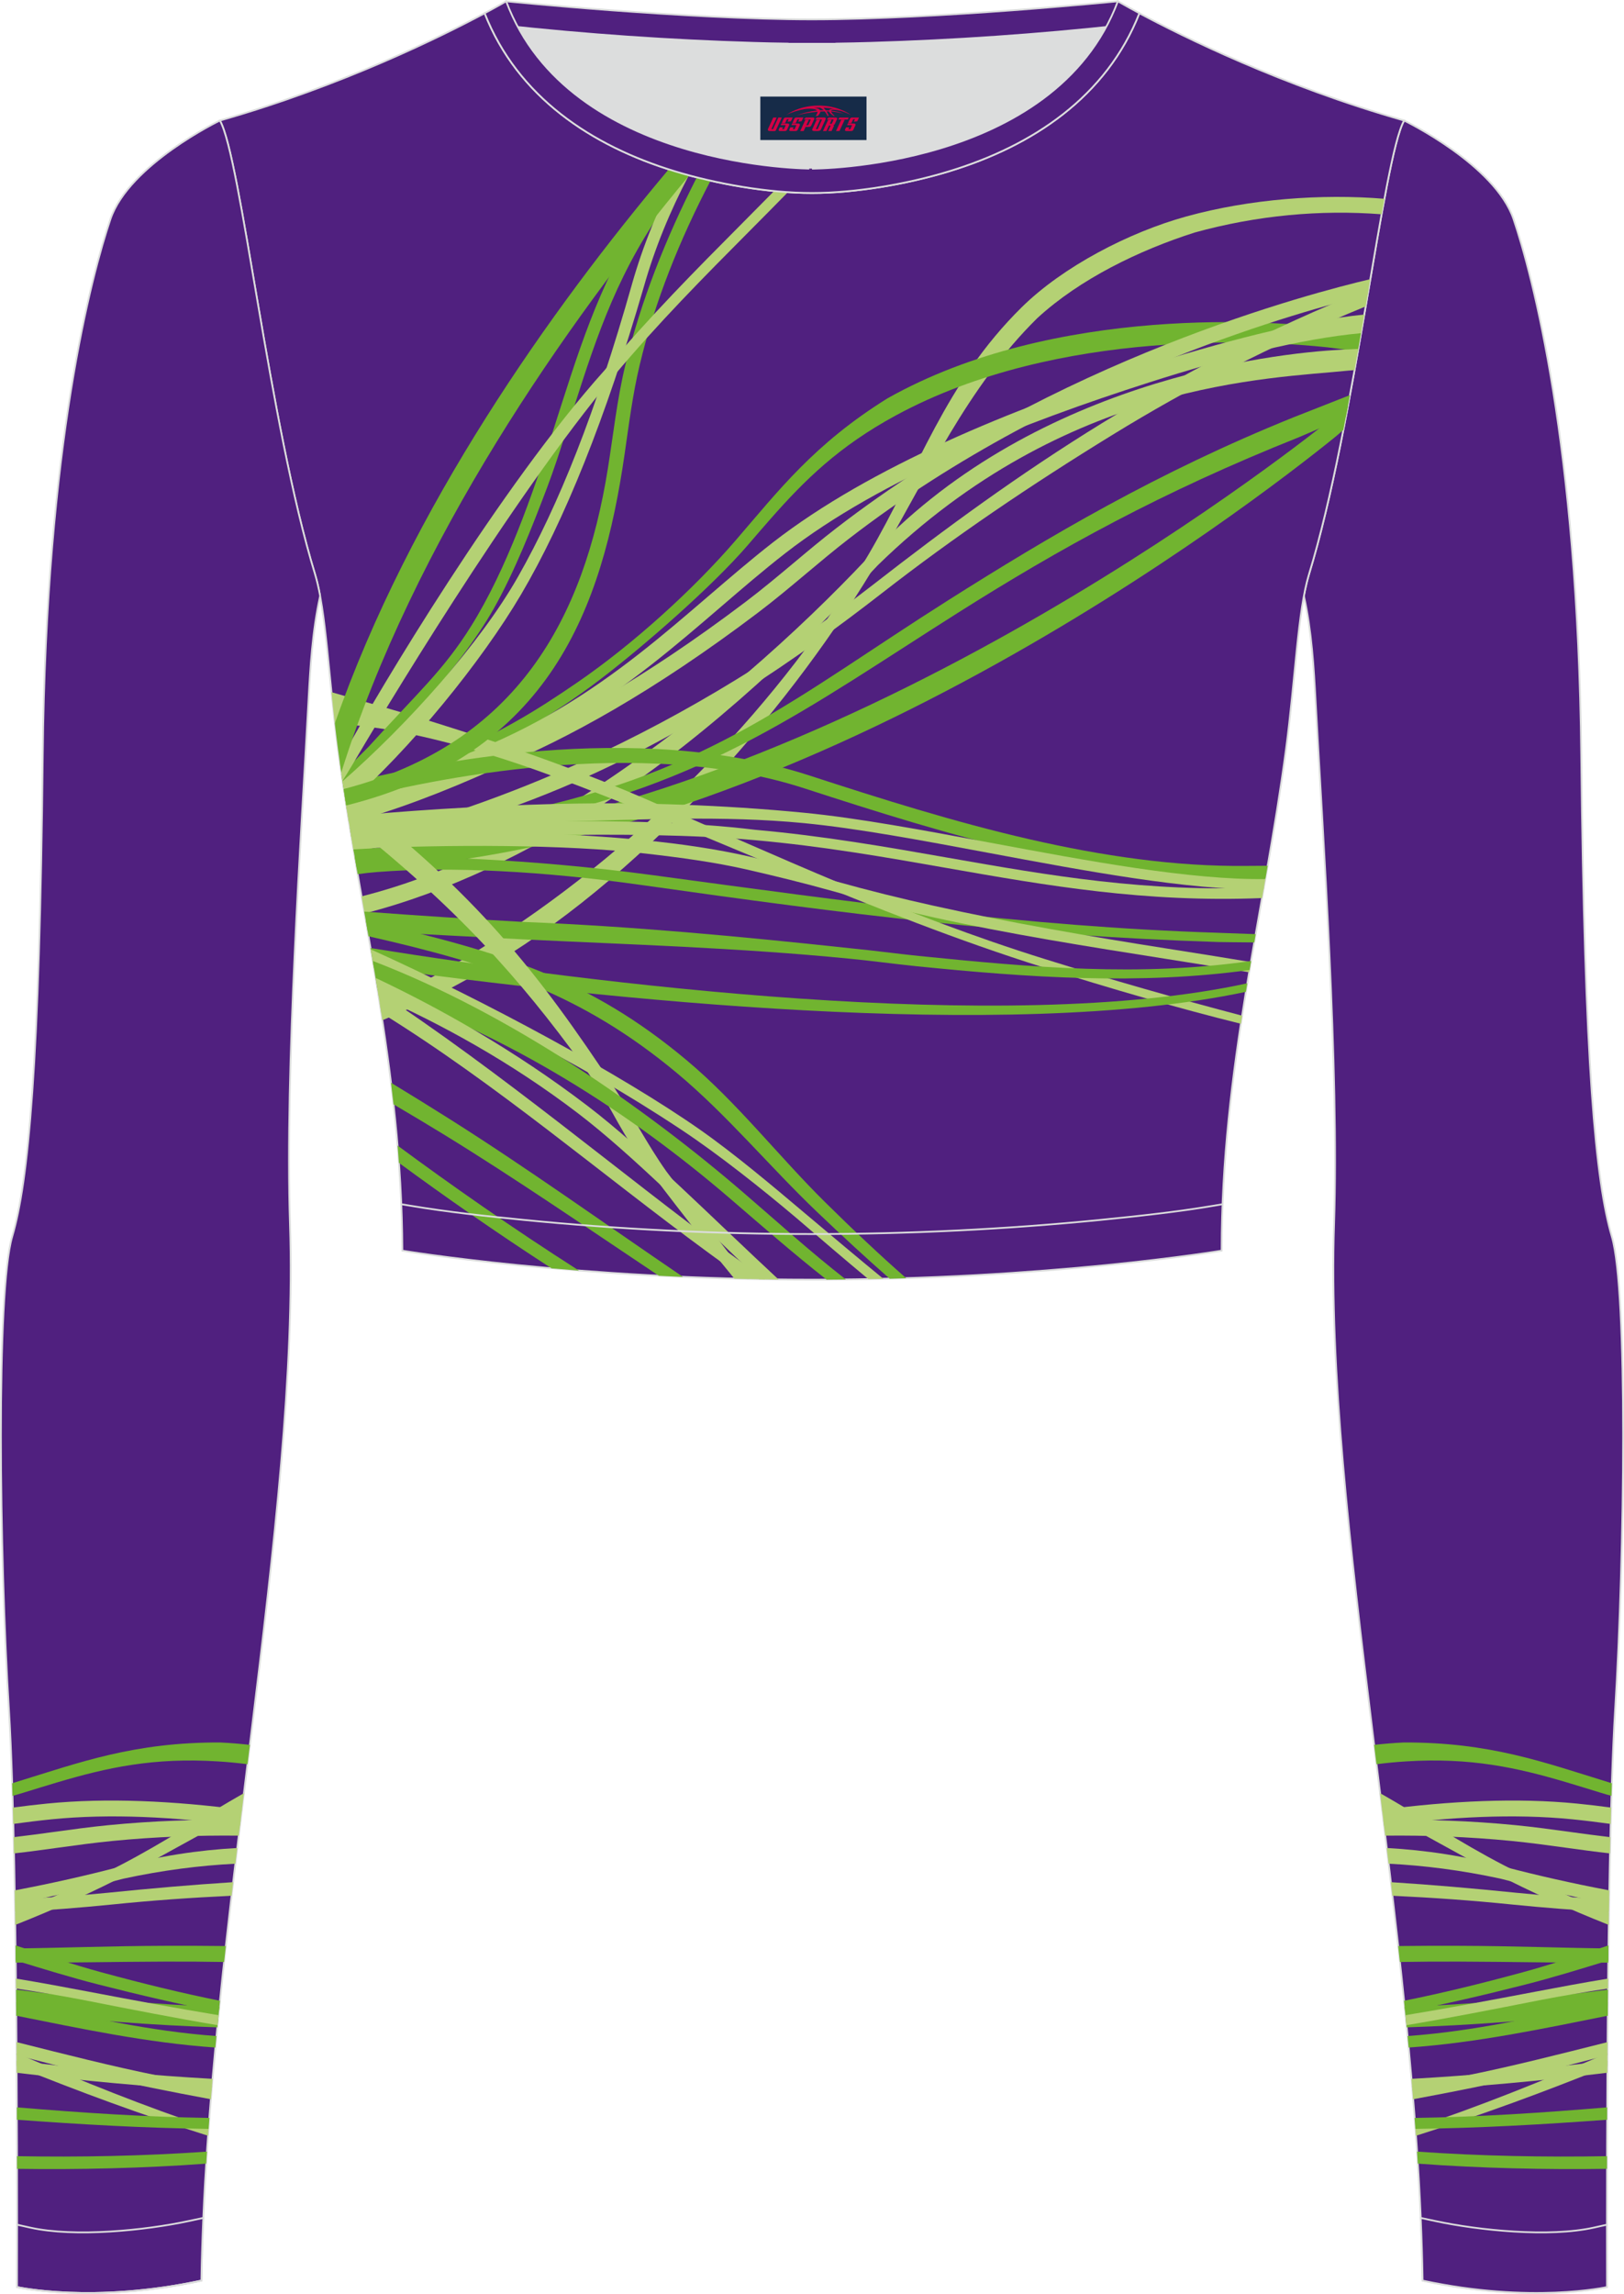 <?xml version="1.0" encoding="utf-8"?>
<!-- Generator: Adobe Illustrator 24.0.1, SVG Export Plug-In . SVG Version: 6.00 Build 0)  -->
<svg xmlns="http://www.w3.org/2000/svg" xmlns:xlink="http://www.w3.org/1999/xlink" version="1.1" id="图层_1" x="0px" y="0px" width="367.03px" height="518.23px" viewBox="0 0 367.02 518.23" enable-background="new 0 0 367.02 518.23" xml:space="preserve">
<g>
	<path fill-rule="evenodd" clip-rule="evenodd" fill="#DCDDDD" d="M113.76,2.85c0,0,45.04,4.28,69.79,4.28s70.34-3.09,70.34-3.09   S241.33,40.8,183.46,40.8C125.59,40.79,113.76,2.85,113.76,2.85z"/>
	
		<path fill-rule="evenodd" clip-rule="evenodd" fill="#50207F" stroke="#DCDDDD" stroke-width="0.4" stroke-miterlimit="22.926" d="   M258.74,5.16l-5.47,0.6c-18.61,2.04-37.83,3.37-56.53,3.92c-2.57,0.08-5.14,0.13-7.72,0.17v0.04h-11.01V9.85   c-2.57-0.03-5.14-0.09-7.72-0.17c-18.7-0.55-37.91-1.88-56.53-3.92l-5.47-0.6l6.07-4.87c0,0,40.87,4.09,69.14,4.09   s69.11-4.09,69.11-4.09L258.74,5.16z"/>
	
		<path fill-rule="evenodd" clip-rule="evenodd" fill="#50207F" stroke="#DCDDDD" stroke-width="0.4" stroke-miterlimit="22.926" d="   M317.33,27.23c0,0,20.56,9.93,24.74,22.3c4.19,12.38,14.56,50.77,15.29,121.02s3.28,96.45,6.92,108.83s2.91,71.7,0.73,107.01   c-2.18,35.3-1.82,130.3-1.82,130.3s-17.11,3.82-41.67-1.46c-1.26-78.2-22.24-172.66-20.02-238.76c1.17-34.86-2.6-88.69-4.18-118.11   c-0.4-7.41-0.88-15.82-2.64-23.72c0.34-1.82,0.72-3.46,1.15-4.89C306.24,95.73,312.58,35.55,317.33,27.23z"/>
	<g>
		<path fill-rule="evenodd" clip-rule="evenodd" fill="#B4D174" d="M312.42,409.41c8.62,4.51,17.01,9.42,25.54,13.85    c7.83,4.06,16.46,7.98,25.61,11.6l0.04-2.86c-8.36-3.21-16.37-6.79-23.91-10.7c-9.82-5.1-18.58-10.96-27.81-16.21L312.42,409.41z"/>
		<path fill-rule="evenodd" clip-rule="evenodd" fill="#71B430" d="M311.09,398.56c2.19-0.28,4.39-0.49,6.6-0.63    c14.64-0.94,25.2,1.41,36.38,4.73c2.5,0.74,5.03,1.53,7.67,2.34c0.78,0.24,1.59,0.48,2.45,0.71l0.09-2.85l-0.85-0.26    c-14.44-4.44-26.69-9.03-46.2-8.95c-2.23,0.11-4.46,0.29-6.68,0.54L311.09,398.56z"/>
		<path fill-rule="evenodd" clip-rule="evenodd" fill="#B4D174" d="M313.07,414.7c9.28-0.1,18.82,0.25,28.47,1.19    c4.15,0.41,8.2,0.96,12.24,1.52c3.36,0.46,6.73,0.93,10.07,1.3l0.08-3.67c-3.03-0.35-5.99-0.76-8.95-1.16    c-4.11-0.57-8.23-1.13-12.36-1.54c-10.18-1-20.24-1.34-29.99-1.19L313.07,414.7z"/>
		<path fill-rule="evenodd" clip-rule="evenodd" fill="#B4D174" d="M312.79,412.44c14.78-1.98,29.37-2.76,42.6-1.43    c2.89,0.29,5.76,0.65,8.62,1.04c0.03-1.25,0.06-2.48,0.1-3.69c-2.53-0.34-5.07-0.65-7.63-0.9c-13.59-1.36-28.77-0.61-44.12,1.39    L312.79,412.44z"/>
		<path fill-rule="evenodd" clip-rule="evenodd" fill="#B4D174" d="M314.69,428.28c9.08,0.42,18.03,1.06,26.95,1.97    c7.17,0.72,14.51,1.31,21.98,1.69l0.05-2.88c-7.18-0.28-14.26-0.78-21.21-1.48c-9.3-0.94-18.65-1.77-28.12-2.37L314.69,428.28z"/>
		<path fill-rule="evenodd" clip-rule="evenodd" fill="#B4D174" d="M313.83,421.04c7.99,0.4,16.42,1.46,25.3,3.38    c7.39,1.93,15.65,3.94,24.51,5.78l0.05-3.14c-8.42-1.59-16.3-3.39-23.42-5.25c-9.09-2.5-18.11-3.85-26.87-4.32L313.83,421.04z"/>
		<path fill-rule="evenodd" clip-rule="evenodd" fill="#71B430" d="M316.38,443.24c4.46-0.08,8.91-0.11,13.39-0.09    c12.08,0.04,23.07,0.31,33.69,0.23l0.04-3.2c-10.47-0.12-21.36-0.55-33.5-0.59c-4.63-0.02-9.3-0.01-14.02,0.05L316.38,443.24z"/>
		<path fill-rule="evenodd" clip-rule="evenodd" fill="#71B430" d="M317.91,458.01c14.32-0.48,29.68-1.57,45.44-3.56l0.05-4.97    c-15.96,2.11-31.49,3.32-45.95,3.92C317.61,454.93,317.76,456.47,317.91,458.01z"/>
		<path fill-rule="evenodd" clip-rule="evenodd" fill="#71B430" d="M363.51,439.5c-6.44,2.11-12.86,4.29-19.29,6.04    c-9.48,2.58-18.26,4.73-26.91,6.46l0.26,2.52c8.69-1.68,17.57-3.74,27.16-6.18c6.27-1.59,12.5-3.53,18.74-5.43L363.51,439.5z"/>
		<path fill-rule="evenodd" clip-rule="evenodd" fill="#B4D174" d="M363.43,446.99c-5.72,0.93-11.45,2.02-16.54,2.98    c-10.48,1.99-20.04,3.78-29.25,5.29l0.22,2.26c9.63-1.62,19.53-3.56,30.41-5.71c4.62-0.88,9.84-1.78,15.13-2.57L363.43,446.99z"/>
		<path fill-rule="evenodd" clip-rule="evenodd" fill="#B4D174" d="M363.28,463.84c-15.01,6.4-29.08,12.08-43.41,16.84l0.13,1.82    c14.8-4.67,29.23-9.99,43.26-15.67L363.28,463.84z"/>
		<path fill-rule="evenodd" clip-rule="evenodd" fill="#71B430" d="M363.37,452.33l-1.77,0.35c-14.31,2.85-28.04,6.18-43.49,7.29    l0.25,2.6c15.58-1.09,30.62-4.33,45-7.19L363.37,452.33z"/>
		<path fill-rule="evenodd" clip-rule="evenodd" fill="#B4D174" d="M363.3,461.34c-10.83,2.73-21.74,5.5-31.51,7.47    c-3.72,0.75-7.99,1.58-12.67,2.42l0.25,3.02c4.79-0.88,9.21-1.75,13.14-2.54c9.58-1.93,20.19-4.68,30.76-7.41L363.3,461.34z"/>
		<path fill-rule="evenodd" clip-rule="evenodd" fill="#B4D174" d="M363.27,465.52c-1.68,0.22-3.34,0.42-4.96,0.62    c-12.41,1.48-25.41,2.73-39.32,3.5l0.22,2.6c15.03-0.84,29.04-2.19,42.31-3.77l1.74-0.21L363.27,465.52z"/>
		<path fill-rule="evenodd" clip-rule="evenodd" fill="#71B430" d="M363.21,476.08c-14.44,1.21-29.02,2.18-43.51,2.39l0.19,2.47    c14.44-0.16,28.95-1.01,43.31-2.06L363.21,476.08z"/>
		<path fill-rule="evenodd" clip-rule="evenodd" fill="#71B430" d="M363.18,487.11c-14.03,0.25-28.47-0.02-42.93-1.03l0.18,2.72    c14.38,1.05,28.75,1.37,42.74,1.17L363.18,487.11z"/>
	</g>
	
		<path fill-rule="evenodd" clip-rule="evenodd" fill="#50207F" stroke="#DCDDDD" stroke-width="0.4" stroke-miterlimit="22.926" d="   M109.53,2.99C100,8.09,77.36,19.36,49.69,27.23c4.75,8.32,11.09,68.5,21.5,102.51c2.53,8.27,3.06,23.55,5.19,39.52   c4.92,36.95,14.4,72.23,14.55,113.28c0,0,38.98,6.55,92.58,6.55s92.58-6.55,92.58-6.55c0-40.87,9.62-76.33,14.55-113.28   c2.13-15.97,2.66-31.26,5.19-39.52c10.41-34.02,16.76-94.19,21.5-102.51c-27.67-7.87-50.31-19.14-59.84-24.24   c-7.44,18.9-24.13,29.96-42.97,35.71c-9.35,2.85-21.14,4.92-31.01,4.91c-9.87,0.01-21.66-2.05-31.01-4.91   C133.66,32.95,116.97,21.89,109.53,2.99z"/>
	<g>
		<path fill-rule="evenodd" clip-rule="evenodd" fill="#B4D174" d="M312.23,48.41c-13.82-1.07-28.14,0.23-42.23,4.12    c-12.52,3.99-25.95,10.49-35.58,19.35c-15.84,15.6-24.82,35.74-35.66,54.19c-19,32.33-51.66,70.28-86.68,91.4    c-8.28,4.99-16.83,9.36-25.66,13.02c-0.19-1.26-0.39-2.52-0.59-3.78c8.96-4.14,17.57-9.01,25.89-14.35    c34.5-22.13,65.29-54.3,84.53-87.03c11.32-19.26,17.34-38.86,34.65-55.91c9.35-9.21,24.24-16.94,37.21-20.52    c14.35-3.96,30.54-5.16,44.77-3.99C312.66,46.04,312.45,47.21,312.23,48.41z"/>
		<path fill-rule="evenodd" clip-rule="evenodd" fill="#71B430" d="M306.87,79.39c-3.38-0.47-6.17-0.85-6.92-0.93    c-13.09-1.38-60.54-4.65-97.49,15.39c-12.89,6.99-20.59,14.6-28.3,23.35c-1.72,1.95-3.45,3.97-5.25,6.06    c-7.85,9.1-23.28,22.63-33.42,30.34c-5.43,4.13-11.57,8.25-18.51,12.13c-10.78,6.02-23.24,12.77-38.59,17.26    c-0.17-1.04-0.33-2.08-0.49-3.12c14.81-4.63,27.13-10.43,38.08-16.54c5.36-2.99,10.1-6.15,14.47-9.14    c12.6-8.64,26.21-20.99,35.75-32.05c9.87-11.44,17.81-21.84,34.37-32.15c37.86-21.31,88.2-17.63,101.13-15.7l5.91,0.87    C307.37,76.55,307.13,77.97,306.87,79.39z"/>
		<path fill-rule="evenodd" clip-rule="evenodd" fill="#B4D174" d="M309.08,66.61c-7.67,1.89-23.84,6.26-43.67,14.13    c-22.24,8.82-49.05,22.02-73.6,41c-3.3,2.55-6.43,5.18-9.56,7.8c-3.64,3.05-7.28,6.1-11,8.91c-23.5,17.77-42.98,28.49-59.37,35.22    c-11.57,5.25-23.23,9.67-33.02,12.23c-0.28-1.74-0.56-3.49-0.84-5.23c9.3-2.03,20.25-5.12,31.8-9.86    c16.14-6.63,35.37-17.22,58.64-34.81c3.84-2.91,7.36-5.86,10.88-8.8c3.18-2.67,6.36-5.33,9.65-7.87    c24.83-19.2,51.93-32.55,74.39-41.46c22.1-8.77,39.73-13.25,46.29-14.8L309.08,66.61z"/>
		<path fill-rule="evenodd" clip-rule="evenodd" fill="#B4D174" d="M307.6,75.27c-13.4,1.22-30.37,5.52-47.87,11.12    c-28.35,9.08-60.29,21.51-82.24,38.58c-5.02,3.9-9.79,8.02-14.57,12.12c-20.66,17.75-42.54,36.53-84.76,44.29    c-0.17-1.08-0.34-2.16-0.5-3.24c40.77-7.68,62.15-26.04,82.35-43.39c4.82-4.13,9.62-8.28,14.68-12.22    c22.07-17.15,54.52-30.33,83.01-39.45c17.85-5.71,36.32-10.58,50.63-12.02L307.6,75.27z"/>
		<path fill-rule="evenodd" clip-rule="evenodd" fill="#B4D174" d="M308.64,69.22c-21.32,8.76-40.24,18.58-57.19,29    c-18.68,11.48-35.84,23.09-52.08,35.74c-19.55,15.22-41.78,30.2-66.2,41.29c-16.77,7.62-34.58,13.28-53.17,17.39l-0.44-2.59    c18.13-4.34,35.5-10.48,51.9-17.93c24.23-11.01,46.37-24.87,65.79-39.98c16.33-12.71,33.12-25.05,51.84-36.56    c17.86-10.98,37.51-21.22,60.22-30.35L308.64,69.22z"/>
		<path fill-rule="evenodd" clip-rule="evenodd" fill="#B4D174" d="M306.12,83.62c-0.73,0.06-1.24,0.1-1.42,0.11    c-17.61,1.82-63.7,2.35-106.31,43.96c-15.53,16.52-37.2,37.74-62.35,54.15c-16.36,10.68-34.83,19.69-53.65,24.52l-0.67-3.86    c18.17-4.6,35.85-13.38,52.13-24c24.96-16.29,46.75-35.99,62.19-52.42c36.54-39.9,91.31-46.29,107.02-47.07    c0.83-0.04,2.19-0.12,3.92-0.19C306.69,80.42,306.41,82.01,306.12,83.62z"/>
		<path fill-rule="evenodd" clip-rule="evenodd" fill="#71B430" d="M304.16,94.19c-4.44,1.93-9.98,4.34-10.62,4.59    c-30.93,12.32-54.11,25.14-77.26,39.79c-33.73,21.34-56.16,38.47-99.69,47.33c-11.37,2.32-24.03,3.37-37.19,3.13L79.06,187    c13.3,0.2,25.78-1.12,37.44-3.49c44.03-8.96,64.07-26.57,97.69-47.84c22.98-14.54,47.45-29.01,78.14-41.39    c0.85-0.34,7.7-3.03,12.76-5.02C304.79,90.91,304.48,92.55,304.16,94.19z"/>
		<path fill-rule="evenodd" clip-rule="evenodd" fill="#71B430" d="M303.59,97.13c-0.91,0.8-1.62,1.42-2,1.72    c-18.92,15.28-120.96,93.94-220.95,97.52c-0.26-1.49-0.52-2.99-0.77-4.48c99.7-4.64,203.02-83.06,219.55-96.11    c0.59-0.47,2.79-2.18,5.21-4.07C304.29,93.52,303.94,95.33,303.59,97.13z"/>
		<path fill-rule="evenodd" clip-rule="evenodd" fill="#71B430" d="M77.52,177.27c18.3-4.78,66.12-14.85,105.45-2.06    c15.83,5.15,32.66,10.49,49.83,14.42c16.24,3.72,32.77,6.18,49,5.99l4.7-0.03l-0.52,2.98c-1.08,0.11-1.89,0.2-1.98,0.2    c-17.21,0.38-34.71-2.17-51.87-6.1c-17.32-3.97-34.3-9.36-50.28-14.55c-37.16-12.08-84.21-2.21-103.76,2.92    C77.9,179.79,77.71,178.53,77.52,177.27z"/>
		<path fill-rule="evenodd" clip-rule="evenodd" fill="#B4D174" d="M78.63,184.42c10.74-1.02,28.41-2.4,48.9-2.83    c16.95-0.36,35.74,0.23,54.18,2.02c12.22,1.19,26.94,3.94,42.09,6.77c22.16,4.14,45.24,8.45,62.18,8.21l-0.42,2.38    c-17.29,0.09-40.15-4.18-62.13-8.29c-15.08-2.82-29.73-5.56-41.71-6.72c-18.28-1.78-37.19-0.75-53.98-0.39    c-19.59,0.42-37.17,2.07-48.36,3.36C79.13,187.43,78.88,185.92,78.63,184.42z"/>
		<path fill-rule="evenodd" clip-rule="evenodd" fill="#B4D174" d="M79.14,187.51c22.53-1.68,63.43-3.5,91.5-0.05    c15.54,1.39,29.69,3.87,43.63,6.32c22.73,3.99,44.93,7.88,71.37,6.7l-0.42,2.41c-26.45,1.06-48.59-2.82-71.27-6.8    c-13.88-2.44-27.97-4.91-43.28-6.28c-27.72-2.48-68.61-0.68-91.04,0.65L79.14,187.51z"/>
		<path fill-rule="evenodd" clip-rule="evenodd" fill="#71B430" d="M283.47,212.91c-3.25-0.03-7.7-0.07-8.14-0.09    c-46.02-1.49-84.06-6.32-129.97-12.83c-22.62-3.21-43.59-4.28-60.09-2.99c-1.5,0.12-2.98,0.28-4.44,0.49l-0.68-3.97    c14.77-0.17,39.03,0.37,67.44,4.2c43.44,5.85,83.85,11.6,127.4,13l8.79,0.32L283.47,212.91z"/>
		<path fill-rule="evenodd" clip-rule="evenodd" fill="#B4D174" d="M282.31,219.65c-6.3-1.05-12.55-2.04-18.88-3.04    c-17.36-2.74-35.34-5.57-52.92-9.47c-7.37-1.63-14.84-3.73-22.19-5.79c-6.64-1.86-13.24-3.47-19.67-4.94    c-7.1-1.62-14.81-2.67-22.77-3.58c-18.26-2.08-44.15-2.08-66.03-1.06l-0.54-3.19c12.84-0.64,26.65-0.86,40.35-0.38    c17.4,0.61,34.83,1.91,49.72,5.31c6.4,1.46,12.87,3.74,19.63,5.63c7.22,2.02,14.66,3.86,22.07,5.5    c17.5,3.88,35.29,6.92,52.57,9.64c6.51,1.03,12.94,2.04,19.05,3.06L282.31,219.65z"/>
		<path fill-rule="evenodd" clip-rule="evenodd" fill="#B4D174" d="M74.91,156.37c4.01,1.15,13.28,3.82,14.11,4.06    c6.87,2,33.88,10.11,56.5,19.9c30.11,13.04,58.73,26.38,90.54,36.31c15.14,4.73,30.14,9,44.67,12.82l-0.28,1.83    c-14.35-3.56-29.48-7.96-44.55-12.71c-39.37-12.39-74.42-29.72-111.38-43.39c-19.99-7.39-33.84-9.92-39-10.69    c-0.78-0.12-5.6-0.7-9.87-1.21C75.38,160.96,75.14,158.64,74.91,156.37z"/>
		<path fill-rule="evenodd" clip-rule="evenodd" fill="#71B430" d="M82.31,205.94c12.03,0.9,24.09,1.69,36.01,2.34    c24.33,0.97,48.91,3.26,73.82,5.94c4.66,0.44,10.85,1.27,15.48,1.74c25.9,2.62,49.93,4.73,75.13,1.14l-0.34,2.03    c-24.97,3.43-49.83,1.73-75.42-0.86c-4.64-0.47-10.59-1.28-15.23-1.71c-24.97-2.46-49.38-3.16-73.64-4.35    c-11.1-0.6-23.09-1.17-35.02-1.84L82.31,205.94z"/>
		<path fill-rule="evenodd" clip-rule="evenodd" fill="#71B430" d="M83.74,214.18c49.37,7.88,143.4,19.92,198.15,7.96l-0.32,1.93    c-54.09,11.48-146.59,1.49-197.09-5.52C84.24,217.09,83.99,215.63,83.74,214.18z"/>
		<path fill-rule="evenodd" clip-rule="evenodd" fill="#71B430" d="M82.67,207.99c30.47,7.08,50.29,12.88,72.65,31.65    c11.31,9.49,20.68,21.61,31.15,31.95c6.32,6.24,12.31,11.9,18.34,17.18c-1.24,0.04-2.49,0.07-3.74,0.11    c-5.35-4.69-10.75-9.68-16.42-15.09c-10.72-10.23-20.39-21.98-31.69-31.39c-21.49-17.9-41.57-24.5-69.68-30.88L82.67,207.99z"/>
		<path fill-rule="evenodd" clip-rule="evenodd" fill="#B4D174" d="M83.79,214.48c25.85,11.63,56.81,28.4,74.45,40.76    c7.83,5.49,16.58,12.87,23.72,18.9c6.23,5.25,12.04,10.14,17.68,14.76c-1.12,0.03-2.26,0.05-3.4,0.07    c-5.26-4.38-10.65-8.99-16.39-13.92c-7.57-6.39-17.35-14.18-25.89-19.84c-24.98-16.57-50.36-28.6-69.46-36.48    C84.28,217.32,84.04,215.9,83.79,214.48z"/>
		<path fill-rule="evenodd" clip-rule="evenodd" fill="#B4D174" d="M77.79,179.03c29.78,22.75,43.81,40.66,60.93,66.55    c4.13,6.25,7.65,13.1,11.88,19.06c6.46,8.55,12.59,16.61,18.66,24.31c-1.1-0.02-2.2-0.05-3.29-0.08    c-7.3-8.89-14.3-17.87-21.02-26.85c-5.94-8.37-7.21-13.09-13.29-21.43c-14.45-19.86-28.5-35.54-52.81-54.86    C78.48,183.5,78.13,181.27,77.79,179.03z"/>
		<path fill-rule="evenodd" clip-rule="evenodd" fill="#71B430" d="M84.24,217.09c31.04,11.86,61.41,33.12,83.59,52.18    c7.76,6.67,15.15,13.4,23.33,19.78c-1.44,0.02-2.89,0.03-4.35,0.04c-7.63-6-14.82-12.31-21.85-18.35    c-22.83-19.62-49.92-36.77-79.61-46.99C84.99,221.52,84.62,219.3,84.24,217.09z"/>
		<path fill-rule="evenodd" clip-rule="evenodd" fill="#B4D174" d="M84.89,220.93c14.15,6.68,31.15,16.13,47.9,28.91    c12.84,9.8,28.56,25.68,43.17,39.22c-1.48-0.02-2.95-0.04-4.4-0.06c-13.97-13.18-28.64-28.1-40.86-37.43    c-15.48-11.82-31.4-20.41-45.13-26.5C85.34,223.68,85.11,222.3,84.89,220.93z"/>
		<path fill-rule="evenodd" clip-rule="evenodd" fill="#B4D174" d="M85.39,223.97c27.46,17.9,55.73,41.81,78.7,58.63    c2.91,2.13,5.87,4.27,8.89,6.41c-1.59-0.03-3.16-0.05-4.71-0.09c-2.76-1.96-5.46-3.92-8.12-5.87    c-24.38-17.85-47.8-38.05-73.99-54.24C85.9,227.2,85.65,225.58,85.39,223.97z"/>
		<path fill-rule="evenodd" clip-rule="evenodd" fill="#71B430" d="M88.37,244.61c4.41,2.67,8.84,5.42,13.25,8.2    c17.23,10.87,34.72,23.41,52.73,35.66c-1.85-0.08-3.67-0.17-5.46-0.26c-16.54-11.05-32.66-22.14-48.47-31.84    c-3.73-2.28-7.57-4.59-11.48-6.88C88.76,247.85,88.57,246.23,88.37,244.61z"/>
		<path fill-rule="evenodd" clip-rule="evenodd" fill="#71B430" d="M89.85,258.8c12.04,8.89,25.89,18.61,41,28.25    c-2.14-0.17-4.2-0.34-6.2-0.51c-12.54-8.11-24.14-16.23-34.5-23.84C90.07,261.39,89.96,260.09,89.85,258.8z"/>
		<path fill-rule="evenodd" clip-rule="evenodd" fill="#71B430" d="M155.25,39.49c-2.7,3.67-5.3,7.42-7.77,11.25    c-10.08,15.67-14.24,30.39-19.8,47.6c-1.28,3.97-2.56,7.92-4.05,11.84c-3.35,8.85-7.38,19.05-12.01,27.26    c-7.92,14.03-23.6,30.09-33.13,39.82l-0.91,0.46c-0.14-0.94-0.28-1.89-0.42-2.83c3.02-3.04,6.05-6.09,6.2-6.25    c10.74-11.87,16.8-17.07,23.11-27.19c8.1-12.99,13.87-29.74,18.5-44.08c5.57-17.28,10.08-32.75,20.18-48.34    c2.29-3.53,4.7-6.99,7.21-10.39l0.14,0.04C153.39,38.97,154.31,39.23,155.25,39.49z"/>
		<path fill-rule="evenodd" clip-rule="evenodd" fill="#B4D174" d="M155.68,39.61c-4.19,7.96-7.68,16.38-10.19,25.23    c-8.62,29.68-17.9,52.77-27.73,69.46c-8.87,15.07-25.12,35.12-39.53,47.64c-0.29-1.81-0.56-3.61-0.83-5.42    c14.74-12.91,31.04-31.03,39.71-46.3c9.21-16.23,17.52-37.07,25.68-65.9c2.52-8.92,6.05-17.41,10.28-25.44    C153.93,39.12,154.8,39.37,155.68,39.61z"/>
		<path fill-rule="evenodd" clip-rule="evenodd" fill="#71B430" d="M160.58,40.82c-6.98,13.37-12.57,27.21-16,41.58    c-1.63,6.83-2.44,13.46-3.45,20.39c-5.01,34.31-16.63,67.58-62.9,79.18c-0.2-1.24-0.39-2.48-0.58-3.72l0.1-0.02    c39.26-10.22,54.25-38.75,59.62-72.35c1.27-7.93,2.06-15.56,3.96-23.42c3.5-14.46,9.22-28.84,16.14-42.37    C158.5,40.34,159.54,40.59,160.58,40.82z"/>
		<path fill-rule="evenodd" clip-rule="evenodd" fill="#B4D174" d="M76.77,172.13c0.36-0.67,0.68-1.27,0.94-1.75    c7.98-14.54,35.45-60.58,58.88-86.69c10.26-12.24,20.67-22.71,30.94-33.04c2.48-2.5,4.95-4.98,7.41-7.48    c1.05,0.1,2.09,0.19,3.12,0.26c-2.87,2.93-5.76,5.84-8.66,8.76c-10.22,10.28-20.59,20.71-30.7,32.77    c-23.39,27.9-53.07,77.63-59.49,88.52c-0.45,0.76-0.93,1.53-1.82,2.94C77.18,174.98,76.97,173.55,76.77,172.13z"/>
		<path fill-rule="evenodd" clip-rule="evenodd" fill="#71B430" d="M151.12,38.26c-26.55,31.55-58.36,76.22-75.45,125.17    c0.22,1.93,0.46,3.87,0.72,5.83c0.23,1.76,0.48,3.51,0.73,5.26c16.52-52.64,50.86-101.44,78.64-134.9    c-1.11-0.3-2.2-0.61-3.25-0.93C152.04,38.55,151.58,38.41,151.12,38.26z"/>
	</g>
	
		<path fill-rule="evenodd" clip-rule="evenodd" fill="#50207F" stroke="#DCDDDD" stroke-width="0.4" stroke-miterlimit="22.926" d="   M49.69,27.23c0,0-20.56,9.93-24.74,22.3S10.39,100.3,9.66,170.55C8.94,240.79,6.39,267,2.75,279.37   c-3.64,12.38-2.91,71.7-0.73,107.01c2.18,35.3,1.82,130.3,1.82,130.3s17.11,3.82,41.67-1.46c1.26-78.2,22.24-172.66,20.02-238.76   c-1.17-34.86,2.6-88.69,4.18-118.11c0.4-7.41,0.88-15.82,2.64-23.72c-0.34-1.82-0.72-3.46-1.15-4.89   C60.79,95.73,54.44,35.55,49.69,27.23z"/>
	<g>
		<path fill-rule="evenodd" clip-rule="evenodd" fill="#B4D174" d="M54.6,409.41c-8.62,4.51-17.01,9.42-25.54,13.85    c-7.83,4.06-16.46,7.98-25.61,11.6L3.41,432c8.36-3.21,16.37-6.79,23.91-10.7c9.82-5.1,18.58-10.96,27.81-16.21L54.6,409.41z"/>
		<path fill-rule="evenodd" clip-rule="evenodd" fill="#71B430" d="M55.93,398.56c-2.19-0.28-4.39-0.49-6.6-0.63    c-14.64-0.94-25.2,1.41-36.38,4.73c-2.5,0.74-5.03,1.53-7.67,2.34c-0.78,0.24-1.6,0.48-2.45,0.71l-0.09-2.85l0.85-0.26    c14.44-4.44,26.69-9.03,46.2-8.95c2.23,0.11,4.46,0.29,6.68,0.54L55.93,398.56z"/>
		<path fill-rule="evenodd" clip-rule="evenodd" fill="#B4D174" d="M53.95,414.7c-9.28-0.1-18.82,0.25-28.47,1.19    c-4.15,0.41-8.2,0.96-12.24,1.52c-3.36,0.46-6.73,0.93-10.07,1.3l-0.08-3.67c3.03-0.35,5.99-0.76,8.95-1.16    c4.11-0.57,8.23-1.13,12.36-1.54c10.18-1,20.24-1.34,29.99-1.19L53.95,414.7z"/>
		<path fill-rule="evenodd" clip-rule="evenodd" fill="#B4D174" d="M54.23,412.44c-14.78-1.98-29.37-2.76-42.6-1.43    c-2.89,0.29-5.76,0.65-8.62,1.04c-0.03-1.25-0.06-2.48-0.1-3.69c2.53-0.34,5.07-0.65,7.63-0.9c13.59-1.36,28.77-0.61,44.12,1.39    L54.23,412.44z"/>
		<path fill-rule="evenodd" clip-rule="evenodd" fill="#B4D174" d="M52.33,428.28c-9.08,0.42-18.03,1.06-26.95,1.97    c-7.17,0.72-14.51,1.31-21.98,1.69l-0.05-2.88c7.18-0.28,14.26-0.78,21.21-1.48c9.3-0.94,18.65-1.77,28.12-2.37L52.33,428.28z"/>
		<path fill-rule="evenodd" clip-rule="evenodd" fill="#B4D174" d="M53.19,421.04c-7.99,0.4-16.42,1.46-25.3,3.38    c-7.39,1.93-15.65,3.94-24.51,5.78l-0.05-3.14c8.42-1.59,16.3-3.39,23.42-5.25c9.09-2.5,18.11-3.85,26.87-4.32L53.19,421.04z"/>
		<path fill-rule="evenodd" clip-rule="evenodd" fill="#71B430" d="M50.64,443.24c-4.46-0.08-8.91-0.11-13.39-0.09    c-12.08,0.04-23.07,0.31-33.69,0.23l-0.04-3.2c10.47-0.12,21.36-0.55,33.5-0.59c4.63-0.02,9.3-0.01,14.02,0.05L50.64,443.24z"/>
		<path fill-rule="evenodd" clip-rule="evenodd" fill="#71B430" d="M49.11,458.01c-14.32-0.48-29.68-1.57-45.44-3.56l-0.05-4.97    c15.96,2.11,31.49,3.32,45.95,3.92C49.41,454.93,49.26,456.47,49.11,458.01z"/>
		<path fill-rule="evenodd" clip-rule="evenodd" fill="#71B430" d="M3.51,439.5c6.44,2.11,12.86,4.29,19.29,6.04    c9.49,2.58,18.26,4.73,26.91,6.46l-0.26,2.52c-8.69-1.68-17.57-3.74-27.16-6.18c-6.27-1.59-12.5-3.53-18.74-5.43L3.51,439.5z"/>
		<path fill-rule="evenodd" clip-rule="evenodd" fill="#B4D174" d="M3.6,446.99c5.72,0.93,11.45,2.02,16.54,2.98    c10.48,1.99,20.04,3.78,29.25,5.29l-0.22,2.26c-9.63-1.62-19.53-3.56-30.41-5.71c-4.62-0.88-9.84-1.78-15.13-2.57L3.6,446.99z"/>
		<path fill-rule="evenodd" clip-rule="evenodd" fill="#B4D174" d="M3.74,463.84c15.01,6.4,29.08,12.08,43.41,16.84l-0.13,1.82    c-14.8-4.67-29.23-9.99-43.26-15.67L3.74,463.84z"/>
		<path fill-rule="evenodd" clip-rule="evenodd" fill="#71B430" d="M3.65,452.33l1.77,0.35c14.31,2.85,28.04,6.18,43.49,7.29    l-0.25,2.6c-15.58-1.09-30.62-4.33-45-7.19L3.65,452.33z"/>
		<path fill-rule="evenodd" clip-rule="evenodd" fill="#B4D174" d="M3.73,461.34c10.83,2.73,21.74,5.5,31.51,7.47    c3.72,0.75,7.99,1.58,12.67,2.42l-0.25,3.02c-4.79-0.88-9.21-1.75-13.14-2.54c-9.58-1.93-20.19-4.68-30.76-7.41L3.73,461.34z"/>
		<path fill-rule="evenodd" clip-rule="evenodd" fill="#B4D174" d="M3.75,465.52c1.68,0.22,3.34,0.42,4.96,0.62    c12.41,1.48,25.41,2.73,39.32,3.5l-0.22,2.6c-15.03-0.84-29.05-2.19-42.31-3.77l-1.74-0.21L3.75,465.52z"/>
		<path fill-rule="evenodd" clip-rule="evenodd" fill="#71B430" d="M3.81,476.08c14.44,1.21,29.02,2.18,43.51,2.39l-0.19,2.47    c-14.44-0.16-28.95-1.01-43.31-2.06L3.81,476.08z"/>
		<path fill-rule="evenodd" clip-rule="evenodd" fill="#71B430" d="M3.84,487.11c14.03,0.25,28.47-0.02,42.93-1.03l-0.18,2.72    c-14.38,1.05-28.75,1.37-42.74,1.17L3.84,487.11z"/>
	</g>
	
		<path fill-rule="evenodd" clip-rule="evenodd" fill="#50207F" stroke="#DCDDDD" stroke-width="0.4" stroke-miterlimit="22.926" d="   M3.86,502.59c0,8.69-0.02,14.09-0.02,14.09s17.11,3.82,41.67-1.46c0.07-4.67,0.22-9.39,0.43-14.16l-3.32,0.71   c-9.81,2.11-25.74,3.72-35.8,1.48L3.86,502.59z"/>
	<path fill="none" stroke="#DCDDDD" stroke-width="0.4" stroke-miterlimit="22.926" d="M3.84,516.68c0,0,17.11,3.82,41.67-1.46"/>
	
		<path fill-rule="evenodd" clip-rule="evenodd" fill="#50207F" stroke="#DCDDDD" stroke-width="0.4" stroke-miterlimit="22.926" d="   M114.39,0.29c0,0-1.72,1.01-4.86,2.69c7.44,18.9,24.13,29.96,42.97,35.71c9.36,2.85,21.14,4.92,31.02,4.91   c9.87,0.01,21.66-2.05,31.01-4.91c18.84-5.75,35.53-16.81,42.97-35.71c-3.14-1.68-4.86-2.69-4.86-2.69   c-14.32,38.03-69.13,37.81-69.13,37.81S128.71,38.33,114.39,0.29z"/>
	<path fill="none" stroke="#DCDDDD" stroke-width="0.4" stroke-miterlimit="22.926" d="M276.3,272.05l-1.93,0.33   c-8.4,1.42-17.16,2.36-25.63,3.21c-21.64,2.15-43.49,3.2-65.23,3.2c-21.73,0-43.55-1.05-65.17-3.2   c-8.49-0.84-17.27-1.79-25.69-3.21l-1.96-0.33"/>
	
		<path fill-rule="evenodd" clip-rule="evenodd" fill="#50207F" stroke="#DCDDDD" stroke-width="0.4" stroke-miterlimit="22.926" d="   M363.16,502.59c0,8.69,0.02,14.09,0.02,14.09s-17.11,3.82-41.67-1.46c-0.07-4.67-0.22-9.39-0.43-14.16l3.32,0.71   c9.81,2.11,25.74,3.72,35.8,1.48L363.16,502.59z"/>
	
</g>
<g id="tag_logo">
	<rect y="21.82" fill="#162B48" width="24" height="9.818" x="171.83"/>
	<g>
		<path fill="#D30044" d="M187.79,25.01l0.005-0.011c0.131-0.311,1.085-0.262,2.351,0.071c0.715,0.24,1.44,0.54,2.193,0.9    c-0.218-0.147-0.447-0.289-0.682-0.42l0.011,0.005l-0.011-0.005c-1.478-0.845-3.218-1.418-5.1-1.62    c-1.282-0.115-1.658-0.082-2.411-0.055c-2.449,0.142-4.68,0.905-6.458,2.095c1.26-0.638,2.722-1.075,4.195-1.336    c1.467-0.18,2.476-0.033,2.771,0.344c-1.691,0.175-3.469,0.633-4.555,1.075c1.156-0.338,2.967-0.665,4.647-0.813    c0.016,0.251-0.115,0.567-0.415,0.96h0.475c0.376-0.382,0.584-0.725,0.595-1.004c0.333-0.022,0.66-0.033,0.971-0.033    C186.62,25.45,186.83,25.8,187.03,26.19h0.262c-0.125-0.344-0.295-0.687-0.518-1.036c0.207,0,0.393,0.005,0.567,0.011    c0.104,0.267,0.496,0.66,1.058,1.025h0.245c-0.442-0.365-0.753-0.753-0.835-1.004c1.047,0.065,1.696,0.224,2.885,0.513    C189.61,25.27,188.87,25.1,187.79,25.01z M185.35,24.92c-0.164-0.295-0.655-0.485-1.402-0.551    c0.464-0.033,0.922-0.055,1.364-0.055c0.311,0.147,0.589,0.344,0.84,0.589C185.89,24.9,185.62,24.91,185.35,24.92z M187.33,24.97c-0.224-0.016-0.458-0.027-0.715-0.044c-0.147-0.202-0.311-0.398-0.502-0.6c0.082,0,0.164,0.005,0.24,0.011    c0.72,0.033,1.429,0.125,2.138,0.273C187.82,24.57,187.44,24.73,187.33,24.97z"/>
		<path fill="#D30044" d="M174.75,26.55L173.58,29.1C173.4,29.47,173.67,29.61,174.15,29.61l0.873,0.005    c0.115,0,0.251-0.049,0.327-0.175l1.342-2.891H175.91L174.69,29.18H174.52c-0.147,0-0.185-0.033-0.147-0.125l1.156-2.504H174.75L174.75,26.55z M176.61,27.9h1.271c0.36,0,0.584,0.125,0.442,0.425L177.85,29.36C177.75,29.58,177.48,29.61,177.25,29.61H176.33c-0.267,0-0.442-0.136-0.349-0.333l0.235-0.513h0.742L176.78,29.14C176.76,29.19,176.8,29.2,176.86,29.2h0.18    c0.082,0,0.125-0.016,0.147-0.071l0.376-0.813c0.011-0.022,0.011-0.044-0.055-0.044H176.44L176.61,27.9L176.61,27.9z M177.43,27.83h-0.78l0.475-1.025c0.098-0.218,0.338-0.256,0.578-0.256H179.15L178.76,27.39L177.98,27.51l0.262-0.562H177.95c-0.082,0-0.12,0.016-0.147,0.071L177.43,27.83L177.43,27.83z M179.02,27.9L178.85,28.27h1.069c0.06,0,0.06,0.016,0.049,0.044    L179.59,29.13C179.57,29.18,179.53,29.2,179.45,29.2H179.27c-0.055,0-0.104-0.011-0.082-0.06l0.175-0.376H178.62L178.39,29.28C178.29,29.47,178.47,29.61,178.74,29.61h0.916c0.24,0,0.502-0.033,0.605-0.251l0.475-1.031c0.142-0.3-0.082-0.425-0.442-0.425H179.02L179.02,27.9z M179.83,27.83l0.371-0.818c0.022-0.055,0.06-0.071,0.147-0.071h0.295L180.38,27.5l0.791-0.115l0.387-0.845H180.11c-0.24,0-0.48,0.038-0.578,0.256L179.06,27.83L179.83,27.83L179.83,27.83z M182.23,28.29h0.278c0.087,0,0.153-0.022,0.202-0.115    l0.496-1.075c0.033-0.076-0.011-0.12-0.125-0.12H181.68l0.431-0.431h1.522c0.355,0,0.485,0.153,0.393,0.355l-0.676,1.445    c-0.06,0.125-0.175,0.333-0.644,0.327l-0.649-0.005L181.62,29.61H180.84l1.178-2.558h0.785L182.23,28.29L182.23,28.29z     M184.82,29.1c-0.022,0.049-0.06,0.076-0.142,0.076h-0.191c-0.082,0-0.109-0.027-0.082-0.076l0.944-2.051h-0.785l-0.987,2.138    c-0.125,0.273,0.115,0.415,0.453,0.415h0.72c0.327,0,0.649-0.071,0.769-0.322l1.085-2.384c0.093-0.202-0.06-0.355-0.415-0.355    h-1.533l-0.431,0.431h1.38c0.115,0,0.164,0.033,0.131,0.104L184.82,29.1L184.82,29.1z M187.54,27.97h0.278    c0.087,0,0.158-0.022,0.202-0.115l0.344-0.753c0.033-0.076-0.011-0.12-0.125-0.12h-1.402l0.425-0.431h1.527    c0.355,0,0.485,0.153,0.393,0.355l-0.529,1.124c-0.044,0.093-0.147,0.18-0.393,0.18c0.224,0.011,0.256,0.158,0.175,0.327    l-0.496,1.075h-0.785l0.54-1.167c0.022-0.055-0.005-0.087-0.104-0.087h-0.235L186.77,29.61h-0.785l1.178-2.558h0.785L187.54,27.97L187.54,27.97z M190.11,27.06L188.93,29.61h0.785l1.184-2.558H190.11L190.11,27.06z M191.62,26.99l0.202-0.431h-2.1l-0.295,0.431    H191.62L191.62,26.99z M191.6,27.9h1.271c0.36,0,0.584,0.125,0.442,0.425l-0.475,1.031c-0.104,0.218-0.371,0.251-0.605,0.251    h-0.916c-0.267,0-0.442-0.136-0.349-0.333l0.235-0.513h0.742L191.77,29.14c-0.022,0.049,0.022,0.06,0.082,0.06h0.18    c0.082,0,0.125-0.016,0.147-0.071l0.376-0.813c0.011-0.022,0.011-0.044-0.049-0.044h-1.069L191.6,27.9L191.6,27.9z     M192.41,27.83H191.63l0.475-1.025c0.098-0.218,0.338-0.256,0.578-0.256h1.451l-0.387,0.845l-0.791,0.115l0.262-0.562h-0.295    c-0.082,0-0.12,0.016-0.147,0.071L192.41,27.83z"/>
	</g>
</g>
</svg>
